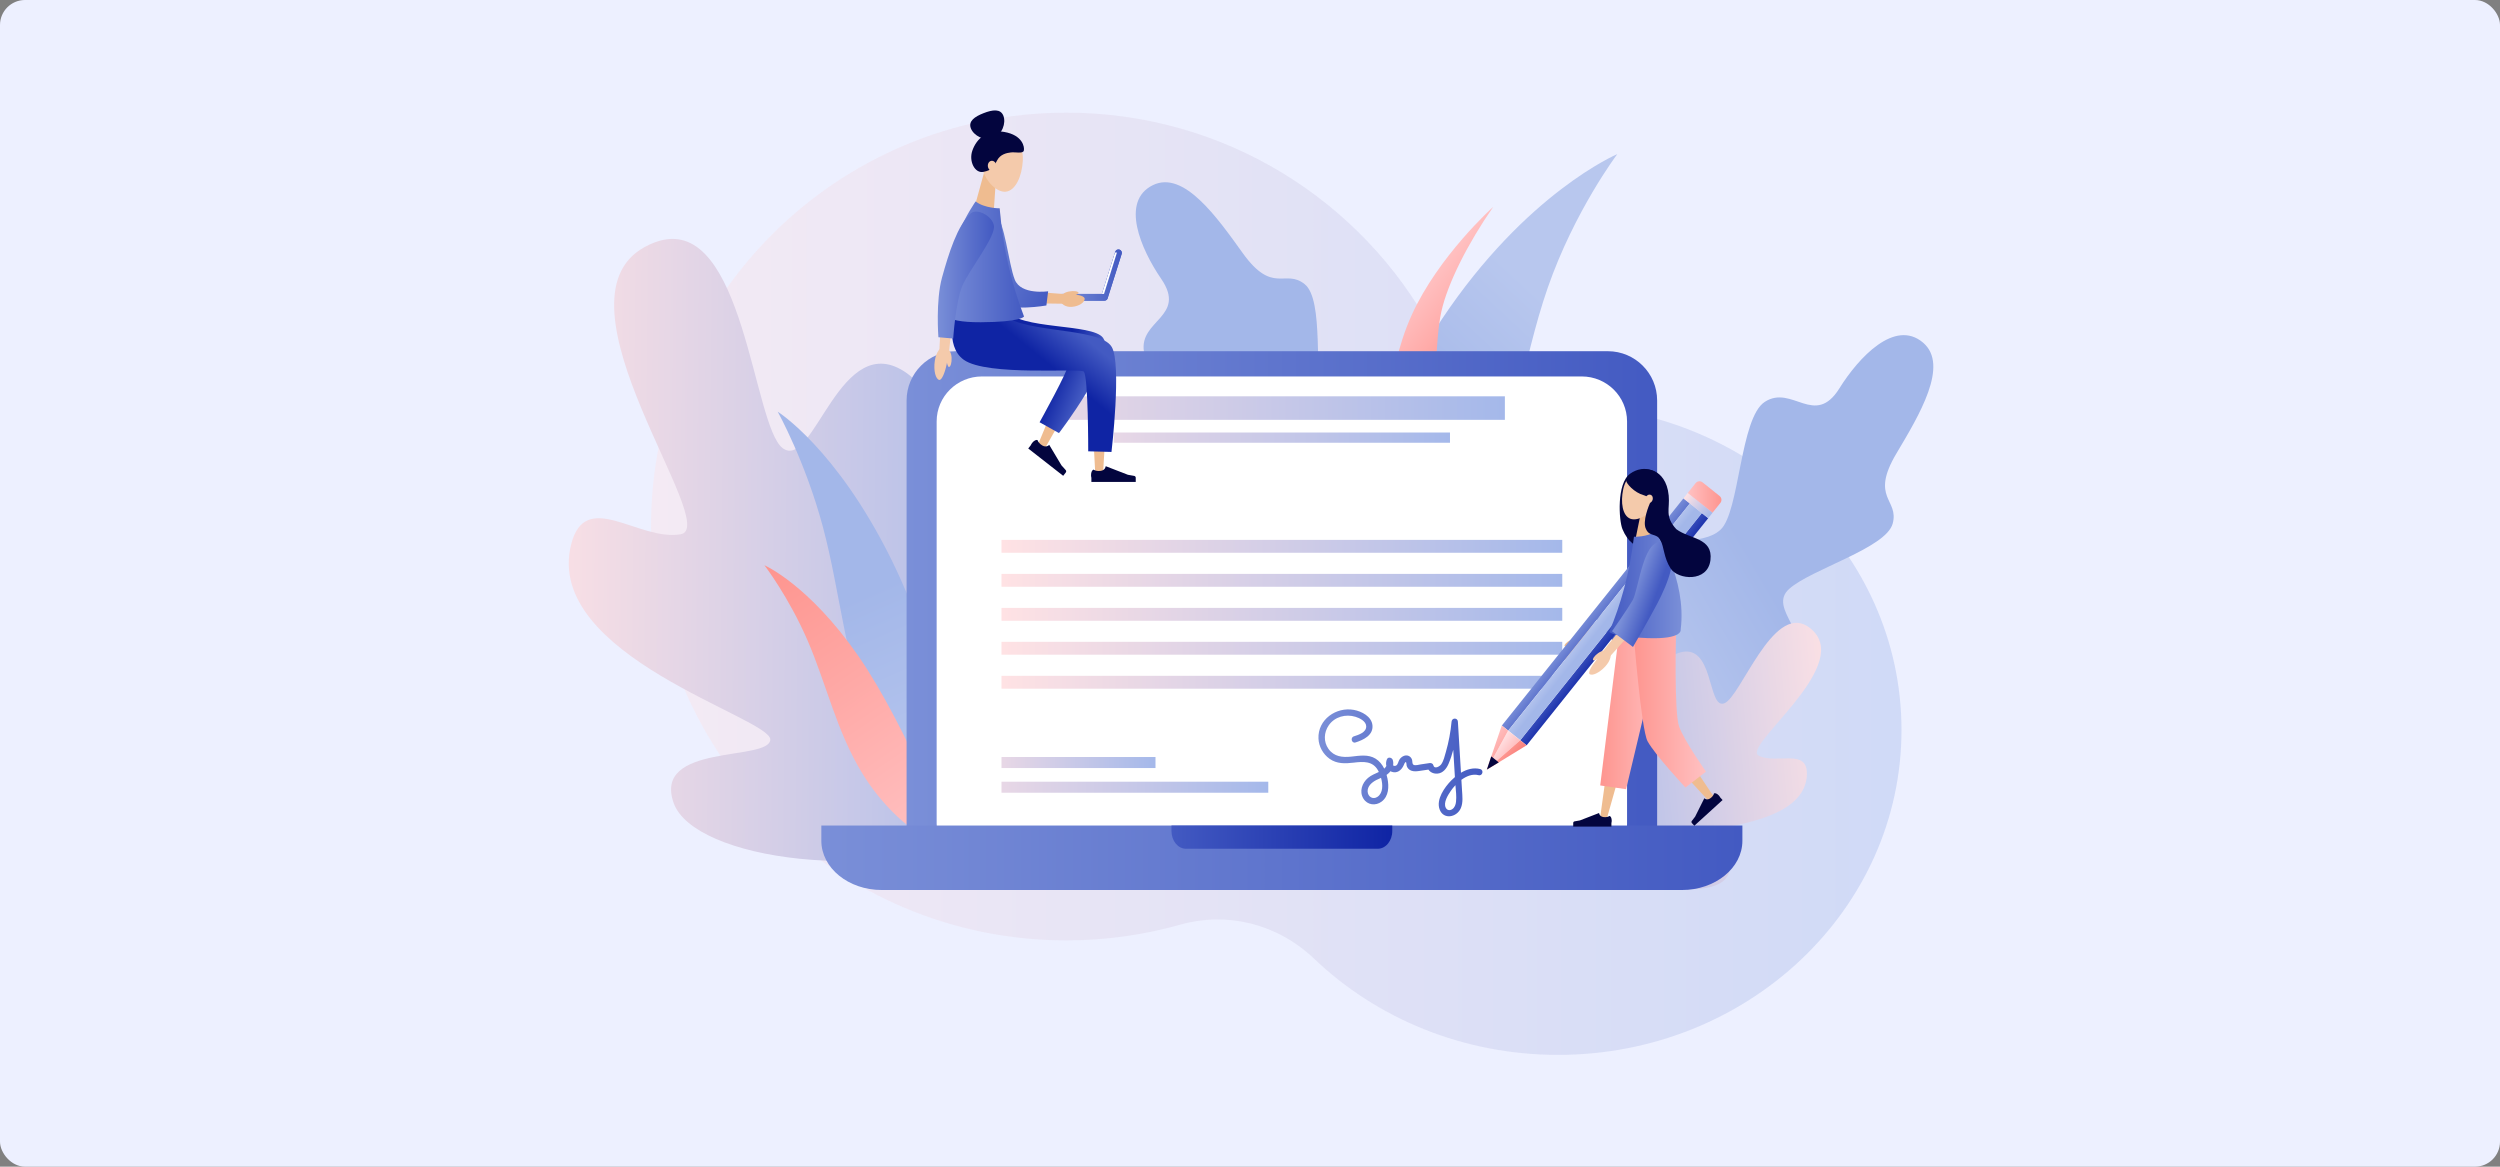 <svg width="1200" height="560" viewBox="0 0 1200 560" fill="none" xmlns="http://www.w3.org/2000/svg">
<rect x="0" y="0" width="1200" height="560" fill="#808080" stroke="none"/>
<rect width="1200" height="560" rx="12" fill="#EDF0FF"/>
<path opacity="0.4" d="M747.863 194.488C747.712 194.488 747.561 194.488 747.409 194.488C722.618 194.552 699.593 180.842 687.336 158.285C653.611 96.228 587.689 54.08 511.883 54.08C401.763 54.08 312.492 143.021 312.492 252.736C312.492 362.45 401.763 451.391 511.883 451.391C530.82 451.391 549.14 448.761 566.495 443.846C589.179 437.424 613.354 443.537 630.711 460.118C660.589 488.663 702.042 506.345 747.863 506.345C838.911 506.345 912.719 436.534 912.719 350.415C912.719 264.297 838.911 194.487 747.863 194.487V194.488Z" fill="url(#paint0_linear_1964_28503)"/>
<path d="M620.328 321.247C620.328 321.247 651.506 214.096 692.075 153.247C732.646 92.399 776.3 73.977 776.3 73.977C776.3 73.977 755.829 101.125 743.015 137.839C730.2 174.553 727.178 213.789 706.957 249.311C676.364 303.049 620.328 321.249 620.328 321.249V321.247Z" fill="url(#paint1_linear_1964_28503)"/>
<path d="M274.141 261.36C260.715 314.869 370.223 344.497 369.737 355.036C369.251 365.574 312.967 356.6 323.398 385.549C333.063 412.37 420.848 425.756 486.274 397.808C488.168 396.998 536.528 319.118 504.613 271.481C472.698 223.844 459.965 303.485 444.491 300.894C429.015 298.3 466.364 201.253 435.358 179.179C403.23 156.307 390.697 226.428 375.663 215.096C361.42 204.361 357.151 104.004 316.485 115.613C315.011 116.032 313.492 116.599 311.92 117.324L311.901 117.33C311.069 117.716 310.223 118.143 309.362 118.616C262.017 144.66 346.952 253.091 326.659 256.463C306.367 259.836 280.946 234.244 274.142 261.36H274.141Z" fill="url(#paint2_linear_1964_28503)"/>
<path d="M474.701 413.203C474.701 413.203 454.08 321.442 427.725 268.288C401.369 215.136 373.297 197.611 373.297 197.611C373.297 197.611 386.574 221.435 395.005 252.973C403.435 284.511 405.61 317.728 418.778 348.6C438.699 395.303 474.701 413.203 474.701 413.203Z" fill="url(#paint3_linear_1964_28503)"/>
<path d="M716.741 99.311C716.741 99.311 690.561 122.662 677.558 151.347C664.554 180.033 665.443 216.25 653.977 236.506C653.977 236.506 676.197 218.414 683.488 201.754C690.779 185.095 688.441 164.944 691.858 149.53C694.824 136.146 704.532 116.825 716.741 99.311Z" fill="url(#paint4_linear_1964_28503)"/>
<path d="M459.249 410.218C459.249 410.218 435.562 348.784 411.86 314.678C388.159 280.571 366.922 271.312 366.922 271.312C366.922 271.312 378.559 286.45 387.631 307.425C396.703 328.402 401.613 351.183 413.898 371.212C432.483 401.512 459.249 410.218 459.249 410.218Z" fill="url(#paint5_linear_1964_28503)"/>
<path d="M772.182 399.821C784.074 398.417 805.52 392.53 813.339 381.258C820.557 370.851 811.096 357.12 816.374 346.954C821.653 336.786 852.41 330.361 860.839 318.627C870.835 304.711 848.177 292.192 858.808 282.667C869.438 273.144 905.268 263.155 908.482 251.345C911.696 239.534 897.41 239.312 910.282 217.659C921.182 199.322 935.779 175.274 923.06 164.457C909.504 152.929 892.154 171.595 882.932 186.372C871.053 205.406 860.191 184.358 847.059 192.92C835.186 200.662 835.03 245.636 825.918 254.198C816.807 262.76 799.984 255.372 787.28 270.355C774.576 285.338 791.355 310.119 784.676 321.481C777.996 332.842 760.17 327.67 750.606 343.798C741.042 359.925 772.182 399.823 772.182 399.823V399.821Z" fill="url(#paint6_linear_1964_28503)"/>
<path d="M706.709 318.455C710.141 307.14 713.296 285.407 706.188 273.874C699.627 263.228 683.46 266.358 676.348 257.561C669.236 248.764 675.584 218.393 668.301 206.125C659.663 191.577 639.373 207.127 634.96 193.742C630.548 180.357 635.679 143.986 626.264 136.408C616.848 128.829 610.996 141.668 596.493 121.458C584.211 104.344 568.225 81.626 553.407 88.856C537.615 96.563 547.645 119.644 557.368 133.832C569.893 152.108 546.552 153.613 549.107 168.882C551.416 182.686 592.05 200.612 596.193 212.243C600.337 223.874 587 236.174 595.534 253.595C604.067 271.016 633.126 265.633 640.765 276.17C648.404 286.707 636.675 300.792 647.486 315.823C658.296 330.855 706.71 318.456 706.71 318.456L706.709 318.455Z" fill="url(#paint7_linear_1964_28503)"/>
<path d="M867.298 371.958C866.242 397.88 812.906 396.691 811.725 401.509C810.543 406.327 837.125 409.761 828.573 421.433C820.648 432.246 779.27 426.617 753.471 405.313C752.724 404.696 741.261 363.137 761.99 345.89C782.718 328.644 777.876 366.262 785.2 367.15C792.526 368.037 788.576 319.296 805.498 313.458C823.03 307.411 819.364 340.707 827.652 337.595C835.503 334.645 850.768 289.942 867.57 300.583C868.179 300.969 868.79 301.426 869.403 301.962L869.41 301.968C869.734 302.252 870.06 302.558 870.385 302.886C888.281 320.928 835.554 358.552 844.261 362.769C852.967 366.988 867.835 358.823 867.301 371.958H867.298Z" fill="url(#paint8_linear_1964_28503)"/>
<path d="M537.343 119.805C536.484 119.533 535.567 120.009 535.296 120.869L528.908 141.077H509.756C508.854 141.077 508.125 141.808 508.125 142.708C508.125 143.609 508.856 144.34 509.756 144.34H530.129C530.954 144.34 531.635 143.727 531.744 142.932L538.407 121.851C538.678 120.992 538.203 120.075 537.343 119.804V119.805Z" fill="url(#paint9_linear_1964_28503)"/>
<path d="M537.351 119.805C536.491 119.533 535.574 120.009 535.304 120.869L528.916 141.077H509.764C508.862 141.077 508.133 141.808 508.133 142.708C508.133 143.609 508.864 144.34 509.764 144.34H530.137C530.962 144.34 531.643 143.727 531.752 142.932L538.415 121.851C538.686 120.992 538.21 120.075 537.351 119.804V119.805Z" fill="url(#paint10_linear_1964_28503)"/>
<path d="M528.914 141.078H529.928L536.135 121.207H535.196L528.914 141.078Z" fill="white"/>
<path d="M458.812 168.58H771.778C784.83 168.58 795.427 179.177 795.427 192.229V403.557C795.427 416.609 784.831 427.206 771.778 427.206H458.813C445.761 427.206 435.164 416.609 435.164 403.557V192.229C435.164 179.177 445.76 168.58 458.813 168.58H458.812Z" fill="url(#paint11_linear_1964_28503)"/>
<path d="M780.987 202.289V395.29C780.987 397 780.786 398.666 780.406 400.261C778.146 409.794 769.522 416.888 759.231 416.888H471.347C459.33 416.888 449.594 407.22 449.594 395.291V202.291C449.594 190.362 459.33 180.693 471.347 180.693H759.231C771.244 180.693 780.987 190.362 780.987 202.291V202.289Z" fill="white"/>
<path d="M394.242 396.26V403.555C394.242 416.616 407.237 427.205 423.264 427.205H807.327C823.354 427.205 836.349 416.616 836.349 403.555V396.26H394.242Z" fill="url(#paint12_linear_1964_28503)"/>
<path d="M749.885 259.146H480.719V265.328H749.885V259.146Z" fill="url(#paint13_linear_1964_28503)"/>
<path d="M749.885 275.469H480.719V281.65H749.885V275.469Z" fill="url(#paint14_linear_1964_28503)"/>
<path d="M749.885 291.789H480.719V297.971H749.885V291.789Z" fill="url(#paint15_linear_1964_28503)"/>
<path d="M749.885 308.074H480.719V314.256H749.885V308.074Z" fill="url(#paint16_linear_1964_28503)"/>
<path d="M749.885 324.393H480.719V330.574H749.885V324.393Z" fill="url(#paint17_linear_1964_28503)"/>
<path d="M722.34 190.23H508.258V201.524H722.34V190.23Z" fill="url(#paint18_linear_1964_28503)"/>
<path d="M695.994 207.605H534.594V212.521H695.994V207.605Z" fill="url(#paint19_linear_1964_28503)"/>
<path d="M554.639 363.365H480.719V368.662H554.639V363.365Z" fill="url(#paint20_linear_1964_28503)"/>
<path d="M608.777 375.217H480.719V380.513H608.777V375.217Z" fill="url(#paint21_linear_1964_28503)"/>
<path d="M562.306 396.259V398.886C562.306 403.59 565.42 407.402 569.263 407.402H661.333C665.175 407.402 668.289 403.588 668.289 398.885V396.258H562.305L562.306 396.259Z" fill="url(#paint22_linear_1964_28503)"/>
<path d="M710.523 369.164C707.315 368.302 704.094 369.237 701.271 370.917C701.236 370.345 701.201 369.771 701.166 369.199C700.706 361.597 700.246 353.992 699.786 346.39C699.667 344.421 696.929 344.456 696.751 346.39C696.297 351.326 695.386 356.202 694.013 360.965C693.456 362.901 692.96 365.183 691.792 366.863C691.094 367.863 688.526 369.397 688.027 367.342C687.816 366.477 686.952 366.165 686.159 366.283C684.759 366.492 683.361 366.699 681.961 366.908C681.179 367.025 679.278 367.597 678.487 367.091C677.758 366.625 678.019 365.425 677.777 364.671C677.512 363.847 676.922 363.145 676.114 362.812C674.436 362.12 672.584 363.222 671.703 364.658C671.214 365.457 671.045 366.801 670.281 367.377C669.749 367.778 669.103 367.704 668.684 367.368C668.835 366.525 668.799 365.648 668.524 364.771C668.171 363.65 666.31 363.135 665.75 364.408C665.288 365.46 665.182 366.619 665.447 367.657C665.213 368.135 664.852 368.564 664.426 368.943C663.475 367.012 662.132 365.299 660.278 364.155C656.738 361.97 652.542 362.737 648.651 363.17C644.375 363.645 640.322 363.222 637.654 359.449C635.229 356.017 635.439 351.571 637.797 348.153C640.64 344.027 645.95 342.626 650.634 344.059C652.619 344.666 655.711 346.16 655.782 348.619C655.868 351.582 652.071 352.736 649.857 353.446C648.005 354.039 648.797 356.97 650.664 356.373C654.449 355.161 659.252 352.912 658.777 348.124C658.356 343.879 653.583 341.431 649.851 340.747C641.367 339.191 632.481 345.4 632.864 354.492C633.025 358.344 635.055 361.957 638.172 364.204C641.633 366.698 645.693 366.566 649.742 366.074C654.288 365.523 658.863 365.186 661.419 369.739C661.56 369.991 661.699 370.261 661.835 370.549C660.027 371.402 658.19 372.089 656.638 373.406C653.787 375.827 652.357 379.918 654.421 383.315C656.33 386.453 660.291 386.921 663.15 384.789C666.638 382.186 666.765 377.601 665.986 373.692C665.869 373.109 665.727 372.522 665.559 371.94C666.046 371.602 666.506 371.221 666.923 370.768C667.095 370.581 667.257 370.386 667.408 370.184C667.52 370.243 667.632 370.302 667.753 370.354C670.485 371.519 672.709 369.73 673.779 367.317C673.935 366.966 674.36 365.696 674.829 365.829C675.106 365.908 675.114 367.297 675.199 367.589C675.527 368.719 676.38 369.559 677.481 369.945C678.667 370.361 679.925 370.248 681.146 370.077C682.647 369.866 684.147 369.636 685.645 369.409C686.551 370.773 688.243 371.463 689.941 371.339C692.627 371.144 694.34 368.901 695.317 366.601C696.228 364.457 696.961 362.209 697.56 359.911C697.68 361.889 697.799 363.868 697.919 365.846C698.063 368.231 698.208 370.617 698.352 373.002C697.733 373.523 697.149 374.066 696.605 374.615C693.411 377.847 689.261 383.701 691.002 388.481C692.89 393.663 699.337 392.305 701.203 387.897C702.35 385.187 701.937 382.115 701.764 379.262C701.664 377.614 701.564 375.968 701.464 374.32C703.969 372.481 706.885 371.331 709.704 372.089C711.593 372.596 712.398 369.67 710.511 369.163L710.523 369.164ZM661.249 382.44C659.066 383.973 656.595 382.505 656.463 379.922C656.333 377.354 658.569 375.463 660.641 374.409C661.375 374.036 662.139 373.709 662.893 373.368C663.82 376.673 663.896 380.582 661.249 382.44ZM698.889 384.851C698.731 386.235 698.261 387.655 697.026 388.439C695.873 389.171 694.643 388.976 693.986 387.75C692.674 385.306 695.018 381.635 696.371 379.65C696.981 378.754 697.739 377.802 698.606 376.88C698.815 379.508 699.182 382.257 698.889 384.849V384.851Z" fill="url(#paint23_linear_1964_28503)"/>
<path d="M787.722 263.799C786.266 267.896 784.638 272.053 782.896 276.069C782.019 278.079 781.108 280.069 780.133 281.997C779.162 283.921 778.124 285.81 776.99 287.476C775.944 289.027 774.418 290.637 772.924 292.194C771.406 293.753 769.82 295.284 768.203 296.79C764.963 299.794 761.599 302.737 758.203 305.57L756.562 306.938L759.108 310.211L760.822 308.94C764.471 306.236 768.019 303.473 771.526 300.579C773.275 299.131 775.003 297.644 776.704 296.088C777.556 295.313 778.394 294.505 779.228 293.67C779.644 293.231 780.048 292.838 780.474 292.358C780.911 291.869 781.303 291.379 781.681 290.887C783.17 288.92 784.387 286.924 785.542 284.907C786.693 282.891 787.752 280.856 788.774 278.808C790.809 274.698 792.664 270.594 794.429 266.33L795.8 263.017L788.925 260.422L787.725 263.798L787.722 263.799Z" fill="#EFBC90"/>
<path d="M766.203 297.167L774.307 307.878C774.307 307.878 784.048 296.041 788.896 288.578C794.99 279.196 803.419 264.549 796.005 260.094C786.319 254.271 781.655 280.895 778.147 285.896C775.313 289.938 766.203 297.167 766.203 297.167Z" fill="url(#paint24_linear_1964_28503)"/>
<path d="M748.314 316.49C749.33 317.549 752.815 316.752 756.248 314.066C759.414 311.59 760.368 308.592 759.432 307.441C757.344 304.868 746.744 314.851 748.314 316.49Z" fill="#EFBC90"/>
<path d="M750.983 310.102C750.75 309.5 751.915 308.17 753.903 307.174C755.737 306.255 757.288 306.352 757.58 306.935C758.234 308.238 751.343 311.033 750.981 310.102H750.983Z" fill="#EFBC90"/>
<path d="M811.095 241.677L808.039 239.234L720.892 348.246L723.947 350.688L811.095 241.677Z" fill="url(#paint25_linear_1964_28503)"/>
<path d="M819.93 248.739L816.875 246.297L729.728 355.308L732.783 357.751L819.93 248.739Z" fill="url(#paint26_linear_1964_28503)"/>
<path d="M816.88 246.297L811.102 241.678L723.954 350.689L729.733 355.309L816.88 246.297Z" fill="url(#paint27_linear_1964_28503)"/>
<path d="M729.685 355.321L723.907 350.701L713.703 369.376L729.685 355.321Z" fill="url(#paint28_linear_1964_28503)"/>
<path d="M723.904 350.704L720.849 348.262L713.648 369.423L713.7 369.379L723.904 350.704Z" fill="url(#paint29_linear_1964_28503)"/>
<path d="M729.682 355.324L713.7 369.379L713.656 369.46L732.737 357.767L729.682 355.324Z" fill="url(#paint30_linear_1964_28503)"/>
<path d="M713.649 369.425L713.633 369.476L713.657 369.461L713.701 369.381L713.649 369.425Z" fill="#C7B299"/>
<path d="M719.398 365.946L715.805 363.074L713.703 369.38L719.398 365.946Z" fill="#03053E"/>
<path d="M822.053 246.084L810.164 236.58L808.045 239.231L819.933 248.735L822.053 246.084Z" fill="url(#paint31_linear_1964_28503)"/>
<path d="M825.409 238.082L817.209 231.525C816.19 230.711 814.704 230.876 813.89 231.894L810.125 236.603L822.013 246.108L825.778 241.399C826.592 240.381 826.427 238.895 825.409 238.08V238.082Z" fill="url(#paint32_linear_1964_28503)"/>
<path d="M782.437 227.394C789.255 222.509 797.461 225.838 798.551 232.893C799.966 242.049 798.178 249.421 800.453 255.494C803.979 264.908 803.001 274.159 803.001 274.159C793.701 261.48 784.088 266.728 778.78 253.991C777.074 249.899 775.905 232.076 782.436 227.396L782.437 227.394Z" fill="#03053E"/>
<path d="M785.148 258.238H793.287V242.67H788.313L785.148 258.238Z" fill="#EFBC90"/>
<path d="M779.153 234.789C777.778 241.18 778.795 247.623 782.652 249.022C786.27 250.332 792.55 246.865 795.424 240.547C798.449 233.896 796.972 228.925 791.613 227.075C785.922 225.109 780.66 227.784 779.153 234.789Z" fill="#F4CAAB"/>
<path d="M768.35 390.413L773.82 350.796L779.589 311.225L780.633 304.064L795.707 307.316L793.705 314.271L782.653 352.674L771.788 391.132L771.31 392.827L768.109 392.158L768.35 390.413Z" fill="#EFBC90"/>
<path d="M801.419 304.064L801.671 311.295L803.131 353.344L821.5 380.73L822.482 382.193L819.939 384.201L818.743 382.907L795.274 357.499C794.85 357.042 794.552 356.463 794.443 355.802L794.342 355.193L787.301 312.731L786.117 305.593L801.418 304.064H801.419Z" fill="#EFBC90"/>
<path d="M798.656 302.73H777.31L768.102 377.012L780.521 378.819L798.656 302.73Z" fill="url(#paint33_linear_1964_28503)"/>
<path d="M804.517 302.73H784.008C784.008 302.73 787.765 350.208 790.825 355.789C794.493 362.479 809.018 378.008 809.018 378.008L818.883 370.389C818.883 370.389 808.492 355.678 805.982 348.773C803.47 341.867 804.517 302.732 804.517 302.732V302.73Z" fill="url(#paint34_linear_1964_28503)"/>
<path d="M793.486 256.914C793.486 256.914 789.098 260.761 784.711 258.196C784.711 258.196 783.21 274.224 781.247 280.765C779.284 287.305 774.188 303.937 774.188 303.937L805.409 304.488C806.261 289.855 800.733 273.232 793.486 256.914Z" fill="#76D3F4"/>
<path d="M793.437 265.562C792.496 269.792 791.399 274.097 790.178 278.283C789.562 280.378 788.908 282.458 788.189 284.487C787.471 286.512 786.687 288.509 785.783 290.305C785.555 290.755 785.326 291.17 785.08 291.587L784.238 292.937C783.65 293.837 783.052 294.738 782.425 295.634C781.179 297.425 779.879 299.203 778.553 300.969C775.896 304.492 773.14 307.989 770.345 311.406L768.992 313.059L772.114 315.789L773.558 314.217C776.605 310.896 779.568 307.548 782.484 304.108C783.937 302.386 785.372 300.641 786.778 298.849C787.481 297.955 788.171 297.036 788.857 296.107L789.868 294.674C790.219 294.149 790.556 293.604 790.86 293.075C792.071 290.944 793.021 288.822 793.908 286.689C794.789 284.557 795.583 282.417 796.338 280.269C797.84 275.963 799.171 271.683 800.397 267.261L801.355 263.807L794.212 262.066L793.434 265.565L793.437 265.562Z" fill="#F4CAAB"/>
<path d="M794.591 255.045C794.591 255.045 809.837 277.845 806.732 302.167C806.732 302.167 808.042 306.944 790.742 306.292C773.443 305.639 772.453 303.252 772.453 303.252C777.93 290.2 782.183 275.427 784.296 257.642C784.296 257.642 790.764 257.879 794.589 255.045H794.591Z" fill="url(#paint35_linear_1964_28503)"/>
<path d="M773.766 302.989L783.827 310.536C783.827 310.536 791.168 297.92 795.327 290.052C800.555 280.162 806.911 264.626 799.129 260.854C788.959 255.922 786.703 282.858 783.658 288.155C781.197 292.434 773.766 302.991 773.766 302.991V302.989Z" fill="url(#paint36_linear_1964_28503)"/>
<path d="M763.029 323.584C764.199 324.473 767.515 323.139 770.487 319.95C773.226 317.009 773.699 313.899 772.595 312.907C770.13 310.693 761.221 322.21 763.029 323.584Z" fill="#F4CAAB"/>
<path d="M764.665 316.858C764.34 316.3 765.282 314.804 767.092 313.509C768.76 312.315 770.306 312.168 770.688 312.698C771.537 313.883 765.167 317.722 764.667 316.858H764.665Z" fill="#F4CAAB"/>
<path d="M755.852 394.245L758.37 393.797L767.575 390.234V390.309C767.575 390.309 767.687 391.885 769.598 392.183C771.007 392.403 771.92 392.028 772.304 391.814C772.395 391.731 772.471 391.683 772.513 391.683C773.127 391.683 773.627 392.687 773.627 393.928C773.627 394.335 773.572 394.717 773.478 395.045V396.767H755.141V395.022C755.141 394.618 755.449 394.281 755.852 394.245Z" fill="#03053E"/>
<path d="M812.105 394.011L813.665 391.985L818.073 383.154L818.123 383.208C818.123 383.208 819.267 384.299 820.88 383.232C822.07 382.445 822.492 381.553 822.633 381.138C822.643 381.014 822.667 380.928 822.698 380.9C823.152 380.486 824.197 380.894 825.033 381.811C825.307 382.112 825.523 382.43 825.676 382.737L826.835 384.012L813.276 396.357L812.102 395.066C811.829 394.766 811.831 394.309 812.105 394.011Z" fill="#03053E"/>
<path d="M789.746 225.33C791.597 225.33 792.863 225.497 794.44 226.312C796.973 227.624 800.316 230.761 800.979 237.869C801.598 244.496 798.945 247.739 804.606 253.99C810.976 258.825 822.325 258 821.015 268.85C819.704 279.7 805.314 278.285 801.894 272.86C798.475 267.435 798.859 262.599 796.957 259.179C795.055 255.759 791.753 257.764 790.1 253.99C788.163 250.44 791.526 242.475 792.131 241.104C791.725 239.768 791.203 238.303 789.039 237.713C784.397 236.447 780.547 232.052 780.547 230.637C780.547 229.222 784.793 225.33 789.746 225.33Z" fill="#03053E"/>
<path d="M789.907 238.761C789.427 239.831 789.761 241.022 790.653 241.421C791.544 241.821 792.656 241.277 793.136 240.208C793.616 239.138 793.281 237.947 792.39 237.547C791.499 237.148 790.386 237.691 789.907 238.761Z" fill="#F4CAAB"/>
<path d="M476.991 101.572L467.883 99.066L472.675 81.641L478.243 83.172L476.991 101.572Z" fill="#EFBC90"/>
<path d="M490.949 77.172C490.521 84.749 487.4 91.648 482.652 92.025C478.197 92.379 472.236 86.563 470.965 78.608C469.627 70.232 472.809 65.122 479.377 64.7C486.353 64.252 491.418 68.867 490.949 77.172Z" fill="#F4CAAB"/>
<path d="M478.669 76.896C480.133 74.131 483.036 73.411 485.233 73.163C487.432 72.915 490.996 73.895 491.432 72.311C491.867 70.726 490.967 64.852 481.977 63.321C473.838 61.934 468.748 66.498 466.718 72.33C464.942 77.433 467.937 83.297 472.001 82.507C476.066 81.717 476.898 80.242 478.67 76.896H478.669Z" fill="#03053E"/>
<path d="M476.576 82.075C477.698 81.912 478.45 80.688 478.254 79.341C478.059 77.993 476.991 77.033 475.868 77.196C474.746 77.358 473.994 78.582 474.19 79.93C474.385 81.277 475.453 82.237 476.576 82.075Z" fill="#F4CAAB"/>
<path d="M481.624 55.571C482.972 59.041 481.09 64.534 476.781 66.21C472.475 67.885 467.375 65.106 466.025 61.636C464.677 58.166 467.846 55.98 472.152 54.306C476.459 52.631 480.274 52.103 481.622 55.573L481.624 55.571Z" fill="#03053E"/>
<path d="M520.659 143.482C520.579 145.137 518.001 147.041 514.476 147.298C511.227 147.536 509.079 145.688 509.063 144.014C509.025 140.275 520.784 140.92 520.659 143.482Z" fill="#EFBC90"/>
<path d="M524.453 161.789L523.798 161.668L476.849 152.983L468.588 151.455L466.531 169.239L474.922 169.635L515.65 171.562L499.168 211.164L498.382 213.051L501.819 214.737L502.83 212.962L527.826 169.047C528.085 168.587 528.286 168.06 528.388 167.511C528.881 164.844 527.119 162.282 524.453 161.789Z" fill="#EFBC90"/>
<path d="M529.002 164.245L528.406 164.136L476.319 154.546L468.06 153.025L465.914 170.685L474.296 171.188L522.898 174.098L525.564 224.267L525.673 226.307L529.521 226.319L529.644 224.281L532.934 169.263C533.079 166.872 531.42 164.691 529.004 164.246L529.002 164.245Z" fill="#EFBC90"/>
<path d="M483.017 148.836C488.969 158.433 524.355 155.113 529.455 162.157C536.257 171.556 508.307 207.879 508.307 207.879L499.005 202.684C499.005 202.684 513.254 176.992 512.68 175.149C511.951 172.808 473.117 178.355 462.609 169.487C454.45 162.601 458.479 148.836 458.479 148.836H483.017Z" fill="url(#paint37_linear_1964_28503)"/>
<path d="M480.254 148.836C485.447 160.624 527.657 156.269 533.642 166.547C538.471 174.838 533.512 216.93 533.512 216.93L522.345 216.626C522.345 216.626 522.406 180.79 520.219 178.358C518.612 176.57 473.8 180.699 462.617 172.699C453.042 165.848 458.487 148.836 458.487 148.836H480.254Z" fill="url(#paint38_linear_1964_28503)"/>
<path d="M478.254 105.388L484.599 141.56L481.581 138.971L508.068 140.936L510.474 141.115L510.27 145.785L507.858 145.753L481.3 145.404C479.837 145.384 478.623 144.352 478.319 142.982L478.283 142.814L470.315 106.967L469.438 103.015L477.556 101.402L478.255 105.39L478.254 105.388Z" fill="#EFBC90"/>
<path d="M465.759 106.231C465.132 114.888 470.73 137.378 479.56 145.114C484.803 149.707 502.262 146.623 502.262 146.623L503.112 139.807C503.112 139.807 490.051 141.774 487.068 134.184C484.086 126.593 482.2 105.868 477.785 102.708C473.894 99.924 466.04 102.342 465.759 106.231Z" fill="url(#paint39_linear_1964_28503)"/>
<path d="M469.977 98.224C469.977 98.224 474.789 102.729 479.837 99.995C479.837 99.995 480.942 118.146 482.918 125.601C484.893 133.057 490.78 152.667 490.78 152.667L454.769 151.493C454.345 134.941 461.199 116.377 469.978 98.223L469.977 98.224Z" fill="#DBC6AF"/>
<path d="M468.309 96.682C468.309 96.682 450.258 121.861 452.867 149.433C452.867 149.433 451.213 154.777 470.766 154.679C490.319 154.581 491.525 151.92 491.525 151.92C485.823 136.984 481.565 120.151 479.834 99.993C479.834 99.993 472.523 100.023 468.309 96.682Z" fill="url(#paint40_linear_1964_28503)"/>
<path d="M474.109 111.026C471.475 115.15 468.904 119.461 466.528 123.774C465.341 125.938 464.199 128.117 463.146 130.311C462.098 132.499 461.124 134.719 460.407 136.874C460.229 137.414 460.08 137.929 459.942 138.458L459.532 140.208C459.281 141.397 459.037 142.593 458.819 143.808C458.379 146.234 457.993 148.691 457.636 151.159C456.935 156.094 456.331 161.086 455.824 166.047L455.579 168.447L450.906 168.123L451.014 165.714C451.242 160.628 451.561 155.587 451.988 150.513C452.209 147.977 452.46 145.439 452.775 142.885C452.93 141.609 453.116 140.324 453.312 139.035L453.654 137.083C453.795 136.384 453.962 135.68 454.143 135.013C454.883 132.345 455.824 129.895 456.825 127.484C457.829 125.08 458.908 122.737 460.025 120.423C462.277 115.79 464.641 111.312 467.201 106.807L469.202 103.287L476.288 107.617L474.109 111.027V111.026Z" fill="#F4CAAB"/>
<path d="M465.989 102.423C459.517 108.206 455.341 121.805 452.197 133.115C449.054 144.425 450.435 161.87 450.435 161.87L457.535 162.496C457.535 162.496 458.72 144.856 461.857 137.328C464.994 129.799 478.055 113.597 477.08 108.256C476.222 103.55 468.896 99.824 465.989 102.423Z" fill="url(#paint41_linear_1964_28503)"/>
<path d="M450.79 182.36C449.18 181.962 447.999 178.1 448.697 173.226C449.34 168.731 451.739 166.11 453.393 166.378C457.088 166.976 453.279 182.976 450.79 182.36Z" fill="#F4CAAB"/>
<path d="M455.539 176.153C456.26 176.042 456.907 174.152 456.762 171.643C456.629 169.33 455.662 167.866 454.925 167.907C453.282 168.001 454.423 176.322 455.538 176.151L455.539 176.153Z" fill="#F4CAAB"/>
<path d="M544.329 228.416L541.407 227.896L530.72 223.76V223.846C530.72 223.846 530.591 225.677 528.371 226.022C526.735 226.276 525.676 225.841 525.23 225.594C525.124 225.497 525.036 225.441 524.988 225.441C524.273 225.441 523.695 226.608 523.695 228.048C523.695 228.52 523.759 228.964 523.868 229.345V231.344H545.155V229.32C545.155 228.85 544.796 228.458 544.329 228.416Z" fill="#03053E"/>
<path d="M511.482 225.571L509.498 223.362L503.622 213.524L503.569 213.592C503.569 213.592 502.341 214.956 500.38 213.862C498.934 213.055 498.367 212.059 498.167 211.59C498.143 211.448 498.108 211.351 498.07 211.321C497.507 210.882 496.333 211.445 495.448 212.58C495.157 212.952 494.935 213.34 494.785 213.709L493.555 215.284L510.332 228.388L511.579 226.791C511.868 226.42 511.827 225.891 511.484 225.57L511.482 225.571Z" fill="#03053E"/>
<path d="M517.712 140.52C517.504 139.82 515.545 139.438 513.078 139.922C510.805 140.37 509.485 141.527 509.628 142.251C509.944 143.867 518.032 141.6 517.712 140.52Z" fill="#EFBC90"/>
<defs>
<linearGradient id="paint0_linear_1964_28503" x1="312.494" y1="280.213" x2="912.719" y2="280.213" gradientUnits="userSpaceOnUse">
<stop stop-color="#FFE2E4"/>
<stop offset="1" stop-color="#A4B8EA"/>
</linearGradient>
<linearGradient id="paint1_linear_1964_28503" x1="641.481" y1="263.832" x2="747.53" y2="149.733" gradientUnits="userSpaceOnUse">
<stop offset="0.46" stop-color="#A3B7E9"/>
<stop offset="1" stop-color="#B8C7EE"/>
</linearGradient>
<linearGradient id="paint2_linear_1964_28503" x1="251.813" y1="263.041" x2="508.379" y2="265.203" gradientUnits="userSpaceOnUse">
<stop stop-color="#FFE2E4"/>
<stop offset="1" stop-color="#A4B8EA"/>
</linearGradient>
<linearGradient id="paint3_linear_1964_28503" x1="378.226" y1="206.588" x2="454.395" y2="378.374" gradientUnits="userSpaceOnUse">
<stop offset="0.46" stop-color="#A3B7E9"/>
<stop offset="1" stop-color="#B8C7EE"/>
</linearGradient>
<linearGradient id="paint4_linear_1964_28503" x1="666.631" y1="156.178" x2="699.658" y2="183.027" gradientUnits="userSpaceOnUse">
<stop stop-color="#FFC1C2"/>
<stop offset="1" stop-color="#FE958F"/>
</linearGradient>
<linearGradient id="paint5_linear_1964_28503" x1="451.959" y1="400.516" x2="366.226" y2="274.402" gradientUnits="userSpaceOnUse">
<stop stop-color="#FFC1C2"/>
<stop offset="1" stop-color="#FE958F"/>
</linearGradient>
<linearGradient id="paint6_linear_1964_28503" x1="901.921" y1="246.532" x2="783.582" y2="315.749" gradientUnits="userSpaceOnUse">
<stop offset="0.46" stop-color="#A3B7E9"/>
<stop offset="1" stop-color="#B8C7EE"/>
</linearGradient>
<linearGradient id="paint7_linear_1964_28503" x1="619.291" y1="140.366" x2="635.141" y2="274.818" gradientUnits="userSpaceOnUse">
<stop offset="0.46" stop-color="#A3B7E9"/>
<stop offset="1" stop-color="#B8C7EE"/>
</linearGradient>
<linearGradient id="paint8_linear_1964_28503" x1="886.618" y1="358.325" x2="749.554" y2="371.017" gradientUnits="userSpaceOnUse">
<stop stop-color="#FFE2E4"/>
<stop offset="1" stop-color="#A4B8EA"/>
</linearGradient>
<linearGradient id="paint9_linear_1964_28503" x1="508.123" y1="132.034" x2="538.483" y2="132.034" gradientUnits="userSpaceOnUse">
<stop stop-color="#7A8FD8"/>
<stop offset="1" stop-color="#435AC2"/>
</linearGradient>
<linearGradient id="paint10_linear_1964_28503" x1="508.131" y1="132.034" x2="538.49" y2="132.034" gradientUnits="userSpaceOnUse">
<stop stop-color="#7A8FD8"/>
<stop offset="1" stop-color="#435AC2"/>
</linearGradient>
<linearGradient id="paint11_linear_1964_28503" x1="435.164" y1="297.893" x2="795.427" y2="297.893" gradientUnits="userSpaceOnUse">
<stop stop-color="#7A8FD8"/>
<stop offset="1" stop-color="#435AC2"/>
</linearGradient>
<linearGradient id="paint12_linear_1964_28503" x1="394.242" y1="411.733" x2="836.349" y2="411.733" gradientUnits="userSpaceOnUse">
<stop stop-color="#7A8FD8"/>
<stop offset="1" stop-color="#435AC2"/>
</linearGradient>
<linearGradient id="paint13_linear_1964_28503" x1="480.719" y1="262.247" x2="749.885" y2="262.247" gradientUnits="userSpaceOnUse">
<stop stop-color="#FFE2E4"/>
<stop offset="1" stop-color="#A4B8EA"/>
</linearGradient>
<linearGradient id="paint14_linear_1964_28503" x1="480.719" y1="278.563" x2="749.885" y2="278.563" gradientUnits="userSpaceOnUse">
<stop stop-color="#FFE2E4"/>
<stop offset="1" stop-color="#A4B8EA"/>
</linearGradient>
<linearGradient id="paint15_linear_1964_28503" x1="480.719" y1="294.877" x2="749.885" y2="294.877" gradientUnits="userSpaceOnUse">
<stop stop-color="#FFE2E4"/>
<stop offset="1" stop-color="#A4B8EA"/>
</linearGradient>
<linearGradient id="paint16_linear_1964_28503" x1="480.719" y1="311.155" x2="749.885" y2="311.155" gradientUnits="userSpaceOnUse">
<stop stop-color="#FFE2E4"/>
<stop offset="1" stop-color="#A4B8EA"/>
</linearGradient>
<linearGradient id="paint17_linear_1964_28503" x1="480.719" y1="327.468" x2="749.885" y2="327.468" gradientUnits="userSpaceOnUse">
<stop stop-color="#FFE2E4"/>
<stop offset="1" stop-color="#A4B8EA"/>
</linearGradient>
<linearGradient id="paint18_linear_1964_28503" x1="435.078" y1="195.914" x2="723.14" y2="195.914" gradientUnits="userSpaceOnUse">
<stop stop-color="#FFE2E4"/>
<stop offset="1" stop-color="#A4B8EA"/>
</linearGradient>
<linearGradient id="paint19_linear_1964_28503" x1="479.422" y1="210.093" x2="696.599" y2="210.093" gradientUnits="userSpaceOnUse">
<stop stop-color="#FFE2E4"/>
<stop offset="1" stop-color="#A4B8EA"/>
</linearGradient>
<linearGradient id="paint20_linear_1964_28503" x1="455.45" y1="365.982" x2="554.916" y2="365.982" gradientUnits="userSpaceOnUse">
<stop stop-color="#FFE2E4"/>
<stop offset="1" stop-color="#A4B8EA"/>
</linearGradient>
<linearGradient id="paint21_linear_1964_28503" x1="436.945" y1="377.829" x2="609.257" y2="377.829" gradientUnits="userSpaceOnUse">
<stop stop-color="#FFE2E4"/>
<stop offset="1" stop-color="#A4B8EA"/>
</linearGradient>
<linearGradient id="paint22_linear_1964_28503" x1="562.306" y1="401.831" x2="668.291" y2="401.831" gradientUnits="userSpaceOnUse">
<stop stop-color="#435AC2"/>
<stop offset="1" stop-color="#0F24A4"/>
</linearGradient>
<linearGradient id="paint23_linear_1964_28503" x1="632.856" y1="366.165" x2="711.597" y2="366.165" gradientUnits="userSpaceOnUse">
<stop stop-color="#7A8FD8"/>
<stop offset="1" stop-color="#435AC2"/>
</linearGradient>
<linearGradient id="paint24_linear_1964_28503" x1="799.429" y1="283.252" x2="765.931" y2="284.129" gradientUnits="userSpaceOnUse">
<stop stop-color="#7A8FD8"/>
<stop offset="1" stop-color="#435AC2"/>
</linearGradient>
<linearGradient id="paint25_linear_1964_28503" x1="763.789" y1="293.179" x2="771.935" y2="299.691" gradientUnits="userSpaceOnUse">
<stop stop-color="#7A8FD8"/>
<stop offset="1" stop-color="#435AC2"/>
</linearGradient>
<linearGradient id="paint26_linear_1964_28503" x1="771.178" y1="299.087" x2="778.564" y2="304.991" gradientUnits="userSpaceOnUse">
<stop stop-color="#435AC2"/>
<stop offset="1" stop-color="#0F24A4"/>
</linearGradient>
<linearGradient id="paint27_linear_1964_28503" x1="774.242" y1="301.533" x2="766.173" y2="295.082" gradientUnits="userSpaceOnUse">
<stop offset="0.46" stop-color="#A3B7E9"/>
<stop offset="1" stop-color="#B8C7EE"/>
</linearGradient>
<linearGradient id="paint28_linear_1964_28503" x1="717.265" y1="358.844" x2="722.64" y2="363.142" gradientUnits="userSpaceOnUse">
<stop stop-color="#FFE2E4"/>
<stop offset="1" stop-color="#FFC1C2"/>
</linearGradient>
<linearGradient id="paint29_linear_1964_28503" x1="713.576" y1="355.944" x2="724.385" y2="364.588" gradientUnits="userSpaceOnUse">
<stop stop-color="#FFC1C2"/>
<stop offset="1" stop-color="#FE958F"/>
</linearGradient>
<linearGradient id="paint30_linear_1964_28503" x1="721.936" y1="362.643" x2="726.647" y2="366.41" gradientUnits="userSpaceOnUse">
<stop stop-color="#FE958F"/>
<stop offset="1" stop-color="#F77C77"/>
</linearGradient>
<linearGradient id="paint31_linear_1964_28503" x1="809.119" y1="237.897" x2="821.009" y2="247.402" gradientUnits="userSpaceOnUse">
<stop stop-color="#FFE2E4"/>
<stop offset="1" stop-color="#A4B8EA"/>
</linearGradient>
<linearGradient id="paint32_linear_1964_28503" x1="810.125" y1="238.56" x2="826.296" y2="238.56" gradientUnits="userSpaceOnUse">
<stop stop-color="#FFC1C2"/>
<stop offset="1" stop-color="#FE958F"/>
</linearGradient>
<linearGradient id="paint33_linear_1964_28503" x1="798.656" y1="340.775" x2="768.102" y2="340.775" gradientUnits="userSpaceOnUse">
<stop stop-color="#FFC1C2"/>
<stop offset="1" stop-color="#FE958F"/>
</linearGradient>
<linearGradient id="paint34_linear_1964_28503" x1="818.884" y1="340.37" x2="784.009" y2="340.37" gradientUnits="userSpaceOnUse">
<stop stop-color="#FFC1C2"/>
<stop offset="1" stop-color="#FE958F"/>
</linearGradient>
<linearGradient id="paint35_linear_1964_28503" x1="807.149" y1="280.699" x2="772.453" y2="280.699" gradientUnits="userSpaceOnUse">
<stop stop-color="#7A8FD8"/>
<stop offset="1" stop-color="#435AC2"/>
</linearGradient>
<linearGradient id="paint36_linear_1964_28503" x1="783.482" y1="282.722" x2="794.503" y2="286.794" gradientUnits="userSpaceOnUse">
<stop stop-color="#7A8FD8"/>
<stop offset="1" stop-color="#435AC2"/>
</linearGradient>
<linearGradient id="paint37_linear_1964_28503" x1="521.056" y1="185.418" x2="506.541" y2="179.661" gradientUnits="userSpaceOnUse">
<stop stop-color="#435AC2"/>
<stop offset="1" stop-color="#0F24A4"/>
</linearGradient>
<linearGradient id="paint38_linear_1964_28503" x1="515.908" y1="158.38" x2="502.894" y2="174.397" gradientUnits="userSpaceOnUse">
<stop stop-color="#435AC2"/>
<stop offset="1" stop-color="#0F24A4"/>
</linearGradient>
<linearGradient id="paint39_linear_1964_28503" x1="461.143" y1="116.521" x2="506.757" y2="136.043" gradientUnits="userSpaceOnUse">
<stop stop-color="#7A8FD8"/>
<stop offset="1" stop-color="#435AC2"/>
</linearGradient>
<linearGradient id="paint40_linear_1964_28503" x1="452.61" y1="125.68" x2="491.527" y2="125.68" gradientUnits="userSpaceOnUse">
<stop stop-color="#7A8FD8"/>
<stop offset="1" stop-color="#435AC2"/>
</linearGradient>
<linearGradient id="paint41_linear_1964_28503" x1="450.132" y1="132.031" x2="477.133" y2="132.031" gradientUnits="userSpaceOnUse">
<stop stop-color="#7A8FD8"/>
<stop offset="1" stop-color="#435AC2"/>
</linearGradient>
</defs>
</svg>

